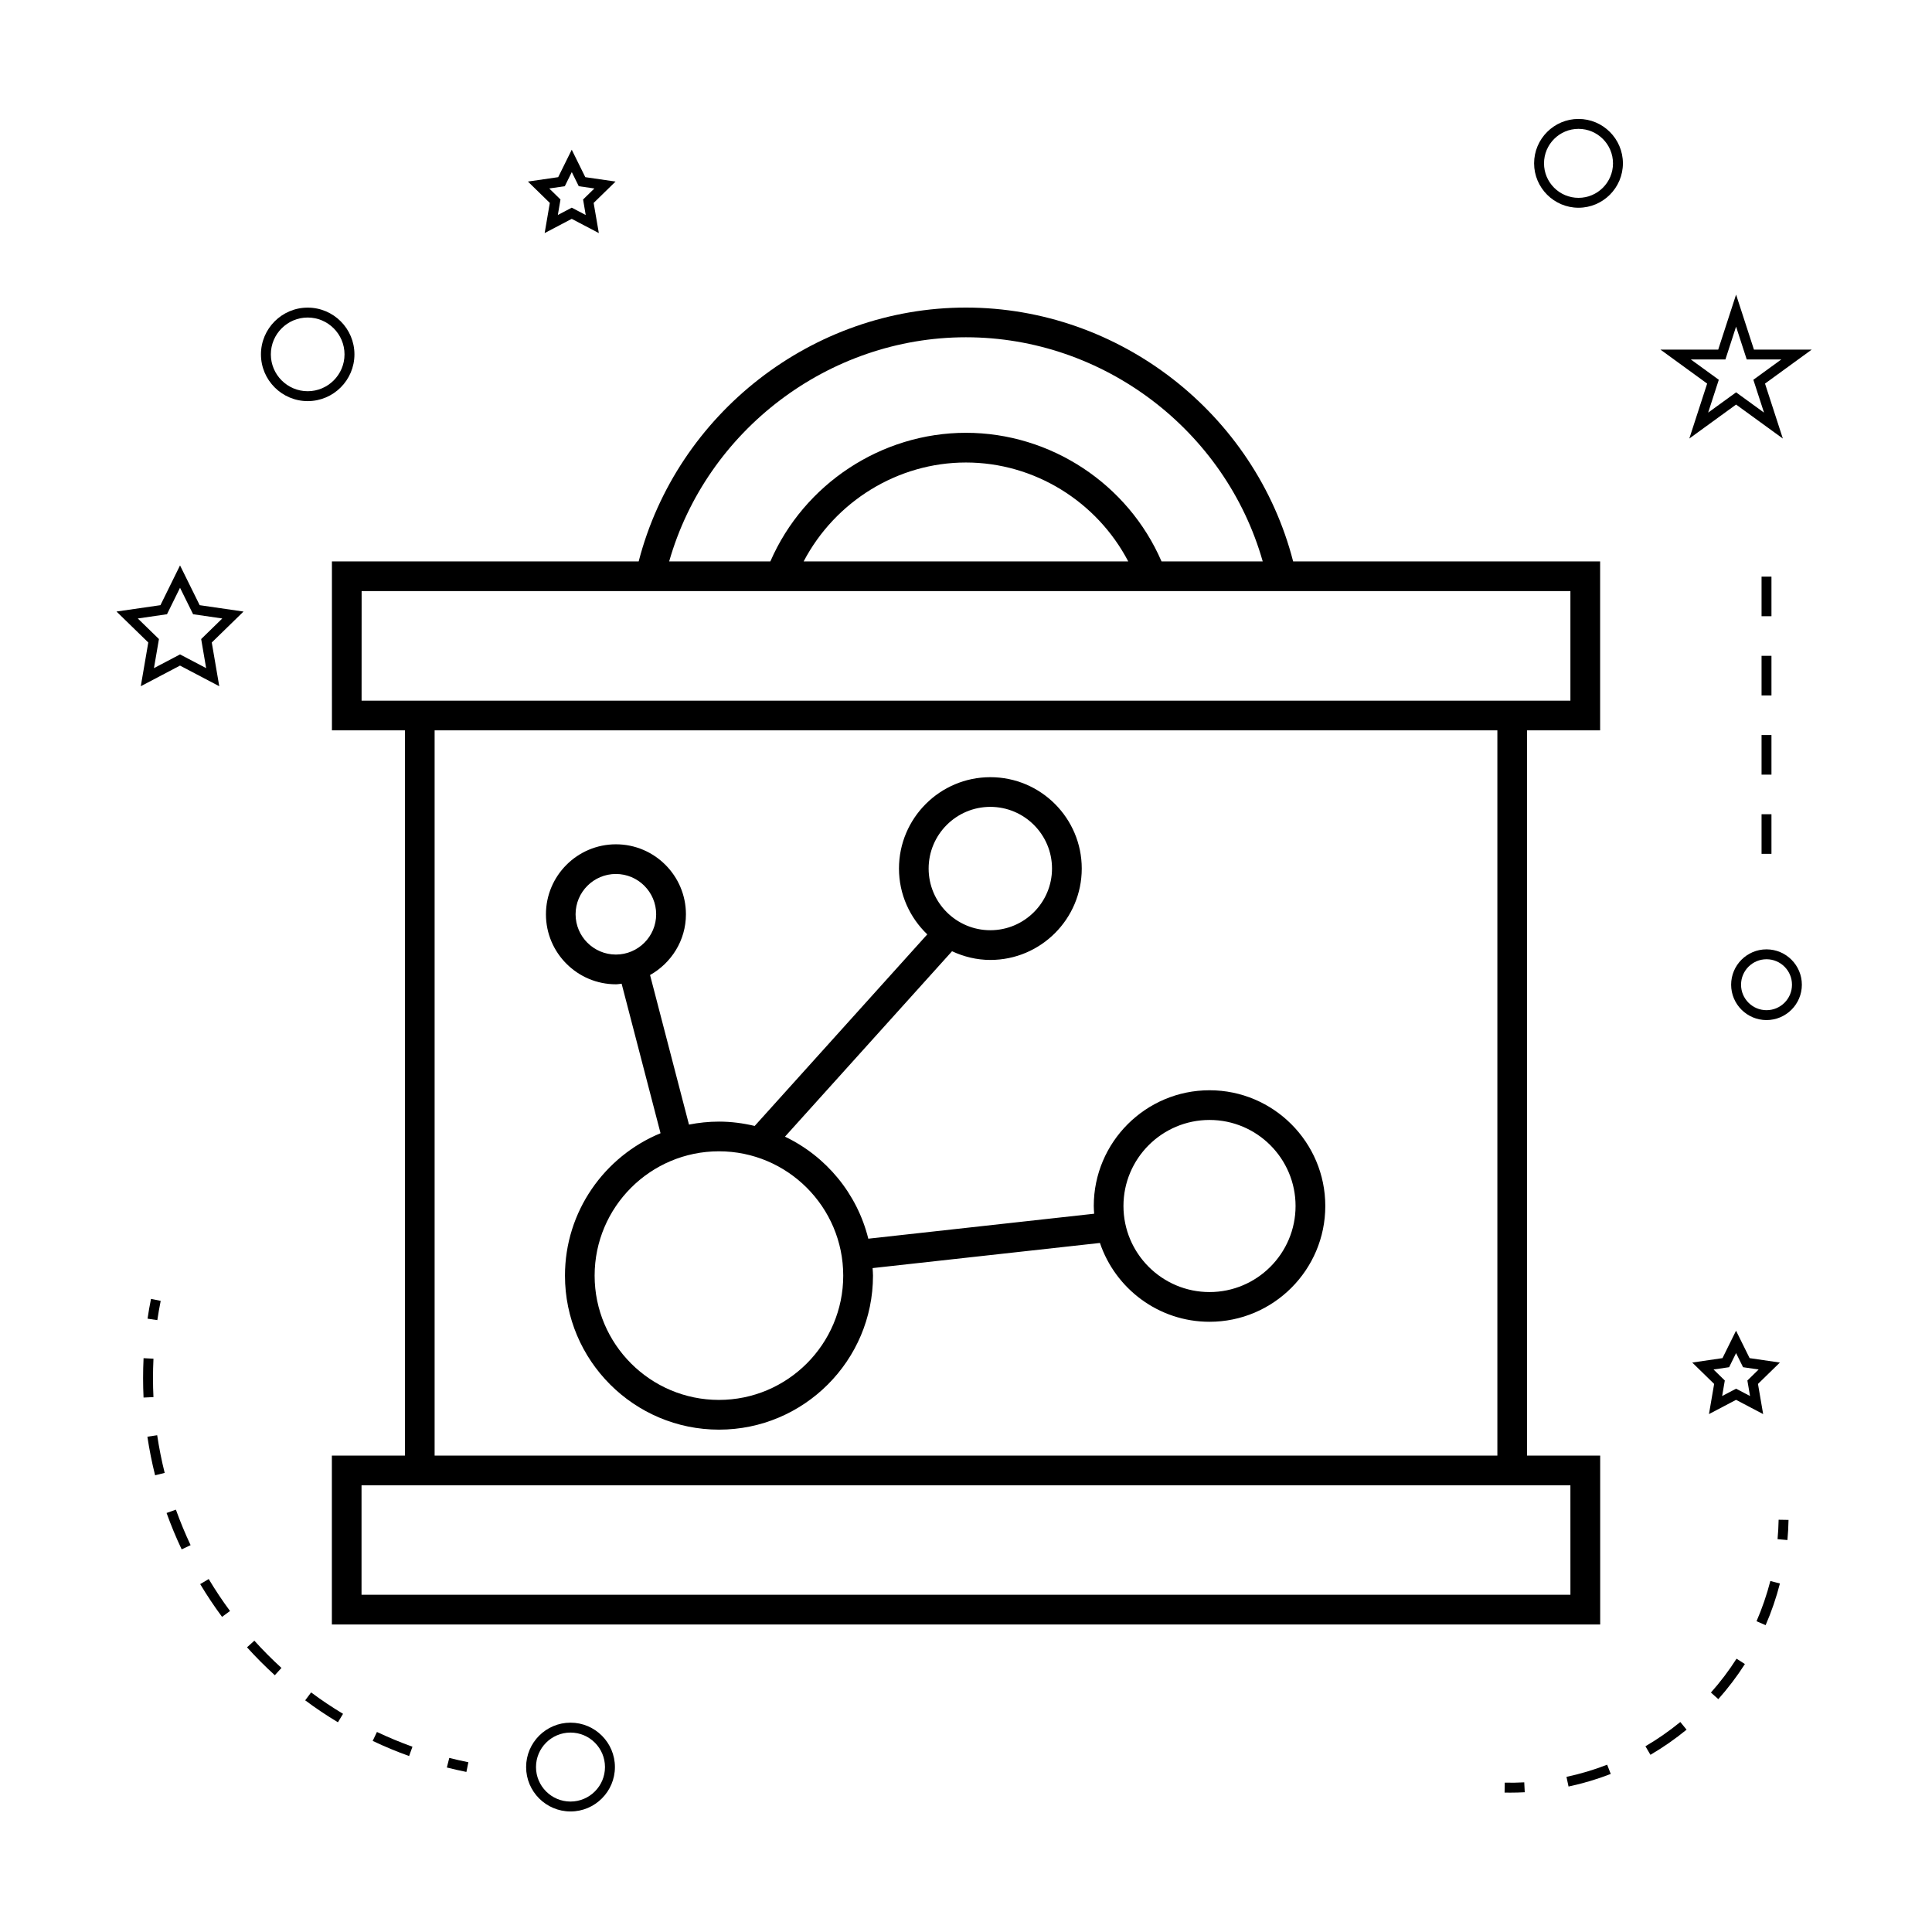 <?xml version="1.0" encoding="UTF-8"?>
<!-- Uploaded to: ICON Repo, www.iconrepo.com, Generator: ICON Repo Mixer Tools -->
<svg fill="#000000" width="800px" height="800px" version="1.1" viewBox="144 144 512 512" xmlns="http://www.w3.org/2000/svg">
 <g>
  <path d="m568.05 529.75h-19.363v-192.2h19.363v-44.77h-81.355c-10.07-39.148-45.984-67.27-86.715-67.27-40.676 0-76.602 28.117-86.723 67.27h-81.293l0.004 44.77h19.344v192.2h-19.363v44.75h336.12l-0.004-44.75zm-7.871 36.875h-320.37v-29.004h11.492v0.004h297.38v-0.004h11.492zm-301-36.875v-192.2h281.64v192.2zm-19.344-229.1h320.34v29.031h-320.35zm160.15-67.27c36.484 0 68.797 24.703 78.648 59.398h-26.816c-8.859-20.492-29.352-34.082-51.828-34.082-22.43 0-42.93 13.586-51.836 34.082h-26.816c9.891-34.695 42.215-59.398 78.648-59.398zm43.008 59.395h-86.016c8.316-15.855 24.879-26.207 43.004-26.207 18.16 0 34.727 10.359 43.012 26.207z"/>
  <path d="m464.54 432.93c-16.918 0-30.68 13.762-30.68 30.676 0 0.688 0.059 1.363 0.105 2.043l-59.855 6.617c-2.961-11.961-11.188-21.836-22.082-27.039l44.273-49.137c3.102 1.441 6.519 2.305 10.156 2.305 13.355 0 24.219-10.863 24.219-24.219 0-13.352-10.863-24.215-24.219-24.215-13.355 0-24.219 10.863-24.219 24.215 0 6.863 2.898 13.031 7.5 17.445l-45.738 50.766c-3.043-0.723-6.199-1.148-9.457-1.148-2.723 0-5.379 0.285-7.957 0.789l-10.316-39.633c5.641-3.18 9.508-9.168 9.508-16.094 0-10.227-8.316-18.551-18.547-18.551-10.227 0-18.551 8.324-18.551 18.551 0 10.227 8.324 18.547 18.551 18.547 0.52 0 0.996-0.109 1.508-0.152l10.312 39.621c-14.84 6.113-25.328 20.719-25.328 37.742 0 22.504 18.309 40.812 40.82 40.812 22.504 0 40.809-18.309 40.809-40.812 0-0.676-0.066-1.332-0.105-2l60.246-6.664c4.094 12.133 15.555 20.891 29.047 20.891 16.914 0 30.676-13.762 30.676-30.68 0-16.914-13.766-30.676-30.676-30.676zm-58.094-75.102c9.016 0 16.348 7.332 16.348 16.344 0 9.016-7.332 16.348-16.348 16.348s-16.348-7.332-16.348-16.348c0-9.012 7.336-16.344 16.348-16.344zm-109.91 28.465c0-5.887 4.793-10.68 10.68-10.68 5.887 0 10.676 4.793 10.676 10.68s-4.785 10.676-10.676 10.676c-5.887-0.004-10.68-4.789-10.68-10.676zm37.992 128.7c-18.168 0-32.945-14.777-32.945-32.941 0-18.168 14.777-32.945 32.945-32.945 18.164 0 32.938 14.777 32.938 32.945 0.004 18.16-14.773 32.941-32.938 32.941zm130.01-28.582c-12.574 0-22.809-10.227-22.809-22.809 0-12.574 10.227-22.801 22.809-22.801 12.574 0 22.801 10.227 22.801 22.801 0.004 12.578-10.23 22.809-22.801 22.809z"/>
  <path d="m306.96 612.29c0-6.488-5.281-11.766-11.766-11.766-6.488 0-11.766 5.281-11.766 11.766 0 6.488 5.281 11.766 11.766 11.766s11.766-5.281 11.766-11.766zm-20.914 0c0-5.043 4.098-9.141 9.141-9.141 5.043 0 9.141 4.098 9.141 9.141s-4.098 9.141-9.141 9.141c-5.043 0-9.141-4.098-9.141-9.141z"/>
  <path d="m191.71 293.84-5.195 10.539-11.641 1.684 8.422 8.203-1.988 11.59 10.395-5.469 10.402 5.469-1.984-11.586 8.414-8.203-11.617-1.688zm5.602 19.516 1.316 7.703-6.918-3.633-6.91 3.633 1.324-7.703-5.602-5.453 7.734-1.125 3.453-7.012 3.465 7.012 7.731 1.125z"/>
  <path d="m299.11 190.95-3.594-7.273-3.59 7.273-8.023 1.164 5.805 5.664-1.371 7.992 7.176-3.773 7.184 3.769-1.375-7.988 5.809-5.664zm0.109 10.027-3.699-1.941-3.688 1.938 0.703-4.109-2.984-2.918 4.129-0.598 1.848-3.746 1.852 3.746 4.137 0.598-2.992 2.918z"/>
  <path d="m592.46 505.09 5.805 5.664-1.371 7.996 7.18-3.777 7.18 3.777-1.371-7.996 5.805-5.664-8.023-1.172-3.594-7.269-3.594 7.269zm11.617-2.508 1.852 3.742 4.129 0.605-2.984 2.918 0.703 4.113-3.695-1.941-3.695 1.941 0.703-4.113-2.984-2.918 4.129-0.605z"/>
  <path d="m604.08 222.07-4.734 14.574h-15.32l12.387 9.012-4.727 14.562 12.395-9.004 12.391 9.004-4.727-14.562 12.387-9.012h-15.32zm4.578 22.574 2.824 8.703-7.398-5.375-7.406 5.375 2.824-8.703-7.406-5.379h9.156l2.828-8.703 2.824 8.703h9.156z"/>
  <path d="m562.32 175.52c-6.488 0-11.766 5.281-11.766 11.766 0 6.488 5.281 11.766 11.766 11.766 6.488 0 11.766-5.281 11.766-11.766 0-6.484-5.277-11.766-11.766-11.766zm0 20.91c-5.043 0-9.141-4.098-9.141-9.141s4.098-9.141 9.141-9.141 9.141 4.098 9.141 9.141c0.004 5.043-4.098 9.141-9.141 9.141z"/>
  <path d="m602.77 404.96c0 5.168 4.203 9.371 9.371 9.371s9.371-4.203 9.371-9.371c0-5.168-4.203-9.371-9.371-9.371-5.168-0.004-9.371 4.199-9.371 9.371zm9.375-6.75c3.723 0 6.75 3.027 6.75 6.75s-3.027 6.75-6.75 6.75-6.75-3.027-6.75-6.75 3.027-6.75 6.75-6.75z"/>
  <path d="m237.93 237.91c0-6.832-5.559-12.387-12.387-12.387s-12.387 5.559-12.387 12.387 5.559 12.391 12.387 12.391 12.387-5.559 12.387-12.391zm-22.152 0c0-5.379 4.383-9.762 9.762-9.762 5.379 0 9.762 4.383 9.762 9.762 0 5.383-4.383 9.766-9.762 9.766-5.379 0-9.762-4.379-9.762-9.766z"/>
  <path d="m267.6 613.58 0.523-2.57c-1.707-0.34-3.391-0.723-5.059-1.145l-0.645 2.539c1.699 0.434 3.43 0.824 5.18 1.176z"/>
  <path d="m218.59 586.02c-2.508-2.289-4.922-4.711-7.184-7.223l-1.945 1.762c2.32 2.566 4.797 5.055 7.367 7.394z"/>
  <path d="m234.91 598.18c-2.918-1.754-5.766-3.656-8.461-5.672l-1.57 2.098c2.766 2.066 5.684 4.023 8.676 5.816z"/>
  <path d="m252.42 609.37 0.883-2.473c-3.176-1.141-6.344-2.457-9.41-3.906l-1.129 2.367c3.148 1.492 6.394 2.844 9.656 4.012z"/>
  <path d="m194.51 553.48c-1.438-3.055-2.75-6.219-3.894-9.406l-2.473 0.883c1.176 3.269 2.516 6.512 4 9.641z"/>
  <path d="m199.31 562.46-2.258 1.344c1.773 2.965 3.723 5.887 5.793 8.684l2.109-1.559c-2.019-2.727-3.918-5.578-5.644-8.469z"/>
  <path d="m183.06 524.74c0.516 3.441 1.203 6.891 2.043 10.227l2.539-0.637c-0.82-3.258-1.484-6.617-1.988-9.98z"/>
  <path d="m181.92 509.23c0 1.715 0.043 3.426 0.121 5.137l2.625-0.121c-0.082-1.664-0.121-3.336-0.121-5.012 0-1.723 0.043-3.449 0.125-5.168l-2.625-0.133c-0.082 1.766-0.125 3.531-0.125 5.297z"/>
  <path d="m183.1 493.46 2.594 0.387c0.258-1.699 0.547-3.402 0.891-5.102l-2.57-0.523c-0.355 1.75-0.656 3.492-0.914 5.238z"/>
  <path d="m617.98 546.79-2.625-0.043c-0.031 1.727-0.133 3.449-0.285 5.148l2.613 0.234c0.164-1.762 0.266-3.539 0.297-5.34z"/>
  <path d="m609.5 573.64 2.41 1.043c1.555-3.574 2.824-7.289 3.789-11.043l-2.539-0.656c-0.938 3.629-2.164 7.215-3.66 10.656z"/>
  <path d="m590.96 602.38-1.66-2.031c-2.891 2.367-6.004 4.527-9.242 6.43l1.324 2.266c3.359-1.969 6.582-4.211 9.578-6.664z"/>
  <path d="m559.68 617.45c3.801-0.805 7.562-1.93 11.188-3.336l-0.957-2.449c-3.488 1.359-7.117 2.441-10.781 3.223z"/>
  <path d="m599.37 594.29c2.586-2.906 4.961-6.035 7.047-9.301l-2.215-1.418c-2.012 3.152-4.293 6.172-6.789 8.973z"/>
  <path d="m542.73 619.05c0.492 0.012 0.988 0.016 1.477 0.016 1.297 0 2.582-0.035 3.867-0.102l-0.133-2.625c-1.707 0.09-3.41 0.125-5.16 0.082z"/>
  <path d="m610.83 338.79h2.625v10.496h-2.625z"/>
  <path d="m610.83 317.8h2.625v10.496h-2.625z"/>
  <path d="m610.83 359.78h2.625v10.496h-2.625z"/>
  <path d="m610.83 296.81h2.625v10.496h-2.625z"/>
 </g>
</svg>
